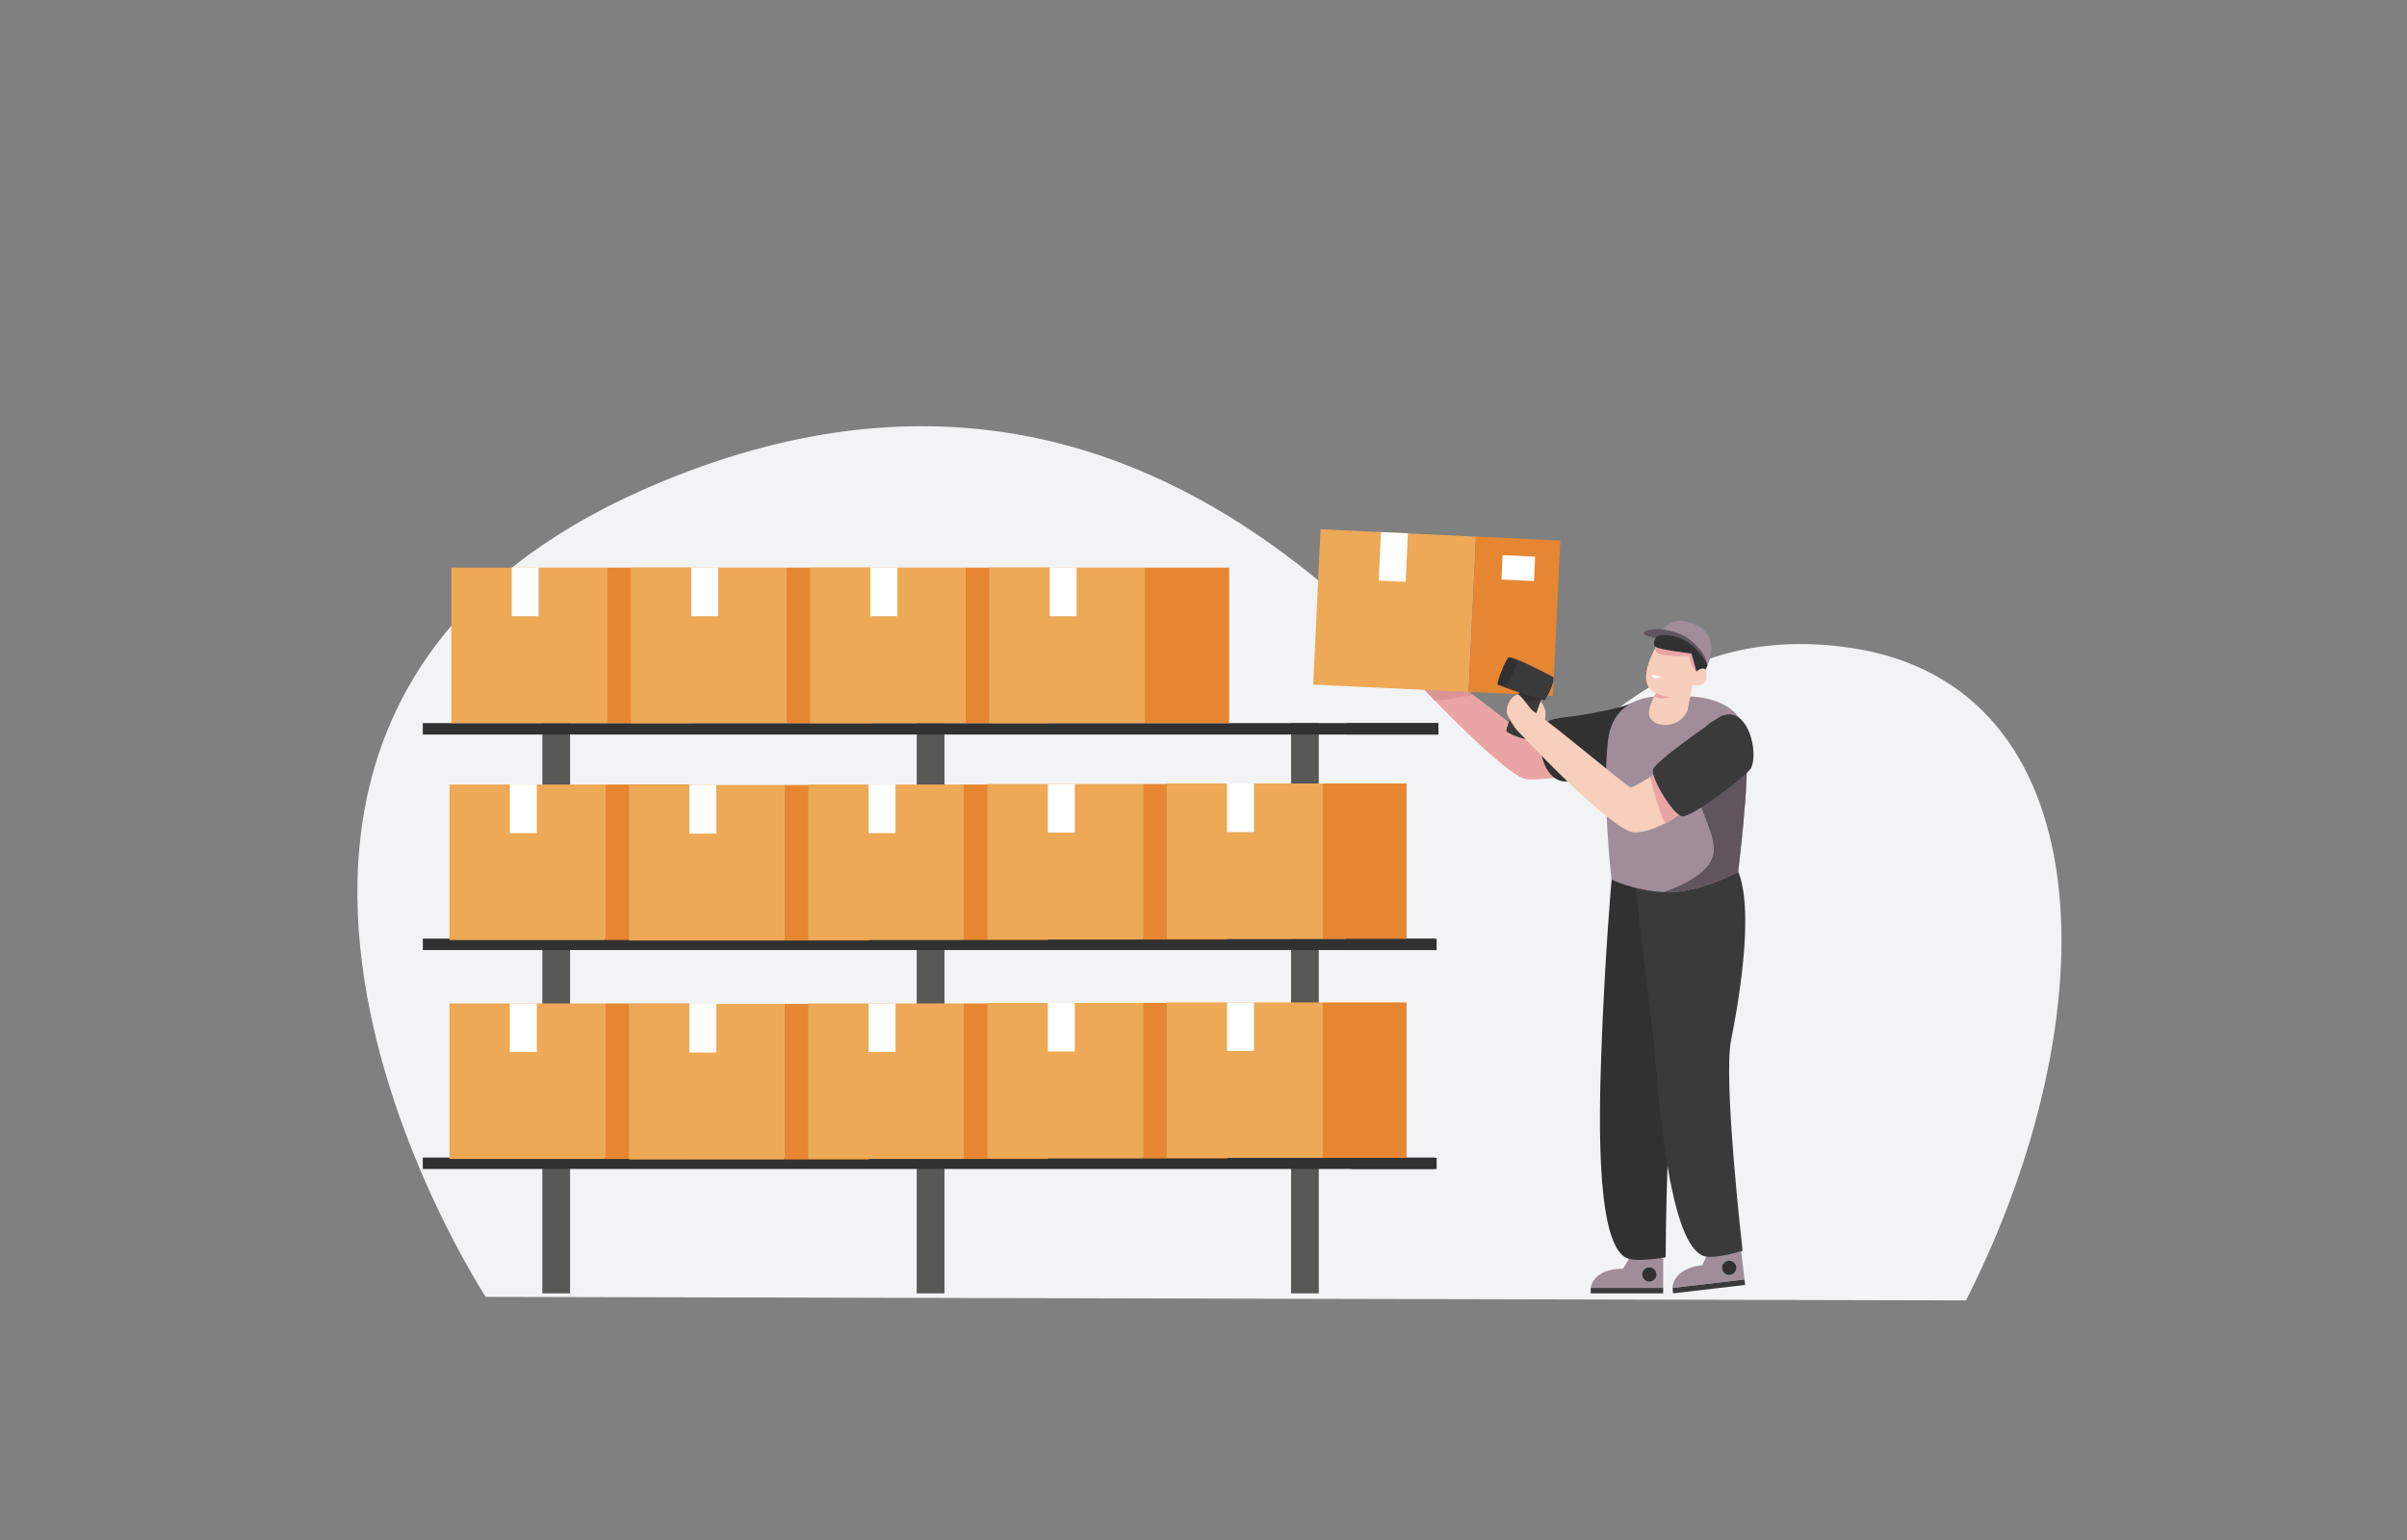 <?xml version="1.0" encoding="UTF-8"?><svg id="Layer_1" xmlns="http://www.w3.org/2000/svg" xmlns:xlink="http://www.w3.org/1999/xlink" viewBox="0 0 2501 1601"><rect x="0" y="0" width="2501" height="1601" fill="#808080" stroke="none"/><defs><style>.cls-1{fill:#fff;}.cls-2{fill:#313132;}.cls-3{fill:#575756;}.cls-4{fill:#f8cebc;}.cls-5{clip-path:url(#clippath-2);}.cls-6{fill:#f7cebd;}.cls-7{clip-path:url(#clippath-1);}.cls-8{fill:#3a3a3a;}.cls-9{fill:#a08d99;}.cls-10{clip-path:url(#clippath);}.cls-11{fill:#e9a5a4;}.cls-12{fill:#61555d;}.cls-13{clip-path:url(#clippath-3);}.cls-14{fill:#e68632;}.cls-15{fill:#db9595;}.cls-16{fill:#f2f3f4;}.cls-17{fill:#eda956;}</style><clipPath id="clippath"><path class="cls-11" d="m1624.15,759.04s-35.89,6.57-37.66,5.93c-1.76-.64-67.16-52.76-70.58-52.57-3.42.19-39.48.67-39.48.67,0,0,88.74,94.83,110.07,96.86,13.3,1.27,59.46-4.15,60.32-7.57.86-3.42-22.66-43.33-22.66-43.33Z"/></clipPath><clipPath id="clippath-1"><path class="cls-9" d="m1743.69,723.93h-16.41s-50.93-4.57-56.56,46.33c-6.35,57.44,3.78,144.02,3.78,144.02,11.04,5.09,31.1,11.63,53.5,12.98,31.52,1.9,65.7-15.09,78-20.72,7.67-66.22,14.62-137.22,2.74-157.76-16.87-29.16-65.05-24.85-65.05-24.85Z"/></clipPath><clipPath id="clippath-2"><path class="cls-6" d="m1724.1,666.53s-28.37,42.39-3.6,54.12c0,0-10.24,17.39-6.14,25.04,5.81,10.84,28.98,11.45,37.63-4.51,1.2-2.21,1.27-1.78,1.73-4.25l4.7-24.65s15.96,3.4,14.69-11.14c-1.27-14.54-10.38-3.13-10.38-3.13l1.98-20.63-40.61-10.84Z"/></clipPath><clipPath id="clippath-3"><path class="cls-4" d="m1724.82,801.02s-26.21,17.39-30.32,17.39-104.64-87.02-111.07-84.08c-6.43,2.94-10.21,18.7-9.82,20.94s102.16,110.28,124.85,109.96c22.69-.32,51.23-20.52,51.87-24.04.64-3.53-25.5-40.16-25.5-40.16Z"/></clipPath></defs><path class="cls-16" d="m504.76,1347.95S110.64,748.37,677.05,505.18c566.4-243.18,847.2,306,908.07,295.37,60.88-10.63,137.92-157.08,338.01-127.15,263.35,39.4,270.5,380.97,119.64,678.23l-1538-3.68Z"/><rect class="cls-3" x="563.54" y="751.6" width="28.8" height="592.67"/><rect class="cls-3" x="952.53" y="751.6" width="28.8" height="592.67"/><rect class="cls-3" x="1341.51" y="751.6" width="28.8" height="592.67"/><rect class="cls-2" x="439.32" y="751.6" width="1055.21" height="11.86"/><rect class="cls-17" x="468.98" y="589.98" width="161.61" height="161.63"/><rect class="cls-14" x="630.59" y="589.98" width="87.6" height="161.62"/><rect class="cls-1" x="531.69" y="589.98" width="27.99" height="50.49"/><rect class="cls-17" x="655.49" y="589.98" width="161.61" height="161.63"/><rect class="cls-14" x="817.1" y="589.98" width="87.6" height="161.62"/><rect class="cls-1" x="718.19" y="589.98" width="27.99" height="50.49"/><rect class="cls-17" x="841.72" y="589.98" width="161.61" height="161.63"/><rect class="cls-14" x="1003.34" y="589.98" width="87.6" height="161.62"/><rect class="cls-1" x="904.43" y="589.98" width="27.99" height="50.49"/><rect class="cls-17" x="1027.95" y="589.98" width="161.61" height="161.63"/><rect class="cls-14" x="1189.57" y="589.98" width="87.6" height="161.62"/><rect class="cls-1" x="1090.66" y="589.98" width="27.99" height="50.49"/><rect class="cls-2" x="1399.87" y="751.6" width="94.66" height="11.86"/><rect class="cls-2" x="439.32" y="975.58" width="1052.87" height="11.86"/><rect class="cls-17" x="467.07" y="815.42" width="161.61" height="161.63"/><rect class="cls-14" x="628.68" y="815.42" width="87.6" height="161.62"/><rect class="cls-1" x="529.77" y="815.42" width="27.99" height="50.49"/><rect class="cls-17" x="653.57" y="815.94" width="161.61" height="161.63"/><rect class="cls-14" x="815.19" y="815.94" width="87.6" height="161.62"/><rect class="cls-1" x="716.28" y="815.94" width="27.99" height="50.49"/><rect class="cls-17" x="839.81" y="815.41" width="161.61" height="161.63"/><rect class="cls-14" x="1001.42" y="815.42" width="87.6" height="161.62"/><rect class="cls-1" x="902.51" y="815.42" width="27.99" height="50.49"/><rect class="cls-17" x="1026.04" y="814.89" width="161.61" height="161.63"/><rect class="cls-14" x="1187.66" y="814.89" width="87.6" height="161.62"/><rect class="cls-1" x="1088.75" y="814.89" width="27.99" height="50.49"/><rect class="cls-17" x="1212.28" y="814.36" width="161.61" height="161.63"/><rect class="cls-14" x="1373.89" y="814.36" width="87.6" height="161.62"/><rect class="cls-1" x="1274.98" y="814.36" width="27.99" height="50.49"/><rect class="cls-2" x="1398.11" y="975.98" width="94.63" height="11.46"/><rect class="cls-2" x="439.32" y="1203.13" width="1051.96" height="11.86"/><rect class="cls-17" x="467.07" y="1042.96" width="161.61" height="161.63"/><rect class="cls-14" x="628.68" y="1042.97" width="87.6" height="161.62"/><rect class="cls-1" x="529.77" y="1042.97" width="27.99" height="50.49"/><rect class="cls-17" x="653.57" y="1043.49" width="161.61" height="161.63"/><rect class="cls-14" x="815.19" y="1043.49" width="87.6" height="161.62"/><rect class="cls-1" x="716.28" y="1043.49" width="27.99" height="50.49"/><rect class="cls-17" x="839.81" y="1042.96" width="161.61" height="161.63"/><rect class="cls-14" x="1001.42" y="1042.97" width="87.6" height="161.62"/><rect class="cls-1" x="902.51" y="1042.97" width="27.99" height="50.49"/><rect class="cls-17" x="1026.04" y="1042.44" width="161.61" height="161.63"/><rect class="cls-14" x="1187.66" y="1042.44" width="87.6" height="161.62"/><rect class="cls-1" x="1088.75" y="1042.44" width="27.99" height="50.49"/><rect class="cls-17" x="1212.28" y="1041.91" width="161.61" height="161.63"/><rect class="cls-14" x="1373.89" y="1041.91" width="87.6" height="161.62"/><rect class="cls-1" x="1274.98" y="1041.91" width="27.99" height="50.49"/><rect class="cls-2" x="1404.19" y="1203.53" width="88.55" height="11.46"/><path class="cls-9" d="m1692.64,1308.25c3.98-1.55,10.8-3.61,19.42-3.31,6.91.24,12.44,1.9,16.08,3.31v30.37h-75.3s1.58-19.93,33.54-19.93l6.27-10.44Z"/><circle class="cls-2" cx="1713.74" cy="1324.67" r="7.36"/><rect class="cls-8" x="1652.83" y="1338.63" width="75.3" height="5.65"/><path class="cls-9" d="m1773.85,1303.86c3.77-2,10.31-4.84,18.9-5.55,6.89-.57,12.58.44,16.35,1.42,1.18,10.06,2.36,20.11,3.53,30.17l-74.79,8.76s-.75-19.98,30.99-23.7l5.01-11.1Z"/><circle class="cls-2" cx="1796.72" cy="1317.72" r="7.36" transform="translate(-351.17 1910.3) rotate(-51.68)"/><rect class="cls-8" x="1737.91" y="1334.26" width="75.3" height="5.65" transform="translate(-143.49 215.63) rotate(-6.68)"/><path class="cls-11" d="m1624.15,759.04s-35.89,6.57-37.66,5.93c-1.76-.64-67.16-52.76-70.58-52.57-3.42.19-39.48.67-39.48.67,0,0,88.74,94.83,110.07,96.86,13.3,1.27,59.46-4.15,60.32-7.57.86-3.42-22.66-43.33-22.66-43.33Z"/><g class="cls-10"><path class="cls-15" d="m1479.38,730.13s56.28-6.57,58.33-10.87c2.05-4.3-4.03-9.28-4.03-9.28,0,0-63.63-7.82-63.39-.59.24,7.23,9.09,20.73,9.09,20.73Z"/></g><rect class="cls-17" x="1368.32" y="553.91" width="161.63" height="161.61" transform="translate(746.5 2052.16) rotate(-87.29)"/><rect class="cls-14" x="1529.8" y="559.8" width="87.6" height="161.62" transform="translate(32.11 -73.82) rotate(2.71)"/><rect class="cls-1" x="1433.67" y="553.77" width="27.99" height="50.49" transform="translate(29.05 -67.92) rotate(2.71)"/><rect class="cls-1" x="1560.6" y="577.93" width="33.85" height="25.37" transform="translate(29.74 -74.06) rotate(2.71)"/><path class="cls-2" d="m1697.51,730.13c-11.14,4.31-18.16,6.29-41.36,10.8-32.25,6.27-46.02,3.62-52.41,13.42-9.15,14.03-1.15,58.91,23.58,57.9,8.42-.34,93.03-15.25,97.13-23.51,4.1-8.26-26.94-58.61-26.94-58.61Z"/><path class="cls-2" d="m1675.07,907.38c-6.49,77.5-9.6,141.72-11.23,187.43-2.65,74.32-5.17,205.12,28.9,213.65,12.3,3.08,38-1.67,38-1.67h0s.44-177.86,13.42-218.27c52.62-163.81,21.99-185.16,21.99-185.16l-91.09,4.01Z"/><path class="cls-8" d="m1698.45,906.53c6.9,83.13,17.4,145.19,21.09,190.78,6.01,74.13,18.73,204.32,53.56,208.84,12.57,1.63,37.55-6.08,37.55-6.08h0s-20.25-176.7-12.06-218.35c33.2-168.81.3-186.46.3-186.46l-100.44,11.27Z"/><path class="cls-9" d="m1743.69,723.93h-16.41s-50.93-4.57-56.56,46.33c-6.35,57.44,3.78,144.02,3.78,144.02,11.04,5.09,31.1,11.63,53.5,12.98,31.52,1.9,65.7-15.09,78-20.72,7.67-66.22,14.62-137.22,2.74-157.76-16.87-29.16-65.05-24.85-65.05-24.85Z"/><g class="cls-7"><path class="cls-12" d="m1728,927.25s52.75-15.36,52.75-44.12-31.5-60.66-19.19-106.93c12.31-46.28,53.39-26.26,53.39-26.26,0,0,29.59,111.31,18.96,142.58-10.63,31.27-50.65,38.77-50.65,38.77,0,0-33.87,6.31-55.25-4.03"/></g><path class="cls-6" d="m1724.1,666.53s-28.37,42.39-3.6,54.12c0,0-10.24,17.39-6.14,25.04,5.81,10.84,28.98,11.45,37.63-4.51,1.2-2.21,1.27-1.78,1.73-4.25l4.7-24.65s15.96,3.4,14.69-11.14c-1.27-14.54-10.38-3.13-10.38-3.13l1.98-20.63-40.61-10.84Z"/><g class="cls-5"><path class="cls-11" d="m1720.53,672.48s-2.62,5.97,5.18,7.63c13.02,2.78,29,1.39,29,1.39,0,0,3.12,14.55,8.01,16.51,4.9,1.96,0,0,0,0,0,0-.89-20.04-2.95-21.58-2.07-1.54-39.24-3.95-39.24-3.95"/><path class="cls-1" d="m1715.57,701.13l10.63,2.42s-5.33,2.35-7.34,1.19c-2-1.16-3.29-3.61-3.29-3.61Z"/></g><path class="cls-9" d="m1771.92,656.68c-2.48-2.78-5.84-5.31-10.3-7.45-.29-.14-.58-.28-.87-.39-26.31-12.01-35.76,10.07-35.76,10.07,36.14.54,47.37,36.34,47.37,36.34,0,0,13.48-23-.44-38.57Z"/><path class="cls-12" d="m1755.25,664.41c-6.96-5.57-19.62-9.14-27.34-10.16-9.18-1.21-22.45,1.12-19.89,4.6,4.01,5.46,48.31,6.09,64.33,36.41,0,0,7.36-11.27-17.1-30.85Z"/><path class="cls-11" d="m1720.5,720.65s8.41,3.31,14.91,3.81c0,0-10.36,3.15-16.68-.52l1.77-3.29Z"/><path class="cls-2" d="m1721.25,661.82s-5.81,7.58-.72,10.65c5.09,3.07,37.09,6.78,37.09,6.78l5.1,18.75s5.95-5.45,9.18-2.1c0,0,1.97-3.66,2.26-4.32.28-.66-10.92-21.91-28.91-28.31-17.99-6.4-24.01-1.45-24.01-1.45Z"/><path class="cls-8" d="m1603.36,721.15s-14.92,46.38-16.44,47.15c-1.51.77-21.43-5.65-21.76-8.84-.32-3.19,16.44-46.39,16.44-46.39l21.75,8.08Z"/><path class="cls-8" d="m1613.61,703.51s-43.8-23.23-46.41-20.16c-2.6,3.07-13.17,27.26-10.76,28.45,2.41,1.19,47.48,17.43,48.89,15.67s11.46-19.94,8.28-23.96Z"/><path class="cls-2" d="m1578.32,719.73s24.66,6.72,23.13,7.28-26.54,3.61-25.69,1.36c.85-2.25,2.56-8.65,2.56-8.65Z"/><path class="cls-2" d="m1565.23,686.65s1.97-2.39,2.52-2.57c.54-.18,8.53,2.75,8.82,3.81.3,1.05-9.21,24.38-12.09,24.51-2.87.12-8.4-1.75-8.38-1.97.02-.22,4.49-15.8,9.12-23.77Z"/><path class="cls-4" d="m1604.79,750.31s1.31-5.05,1.24-10.37c-.03-2.09-4.66-11.56-5.29-10.7s-4.16,12.17-4.73,12.57c-.56.41-2.92-2.24-5.44-5.01-1.9-2.08-10.69-14.72-12.89-14.73-8.06-.07-14.32,14.33-11.41,20.76,2.91,6.43,8.73,17.38,20.65,25.47,1.21.82,17.87-17.99,17.87-17.99Z"/><path class="cls-4" d="m1724.82,801.02s-26.21,17.39-30.32,17.39-104.64-87.02-111.07-84.08c-6.43,2.94-10.21,18.7-9.82,20.94s102.16,110.28,124.85,109.96c22.69-.32,51.23-20.52,51.87-24.04.64-3.53-25.5-40.16-25.5-40.16Z"/><g class="cls-13"><path class="cls-11" d="m1712.9,801.24s13.69,57.1,20.39,57.68c6.7.58,18.94-13.4,19.52-16.02.58-2.62-23.16-48.12-28-47.42-4.83.71-11.92,5.76-11.92,5.76Z"/></g><path class="cls-8" d="m1799.52,742.75c-5.01-.87-10.14.5-14.3,3.43-13.27,9.34-66.76,46.22-67.85,54.17-1.27,9.28,21,46.85,30.71,48.12,9.71,1.26,68.06-43.1,71.46-50.34,6.73-14.31-.54-51.99-20.03-55.37Z"/></svg>